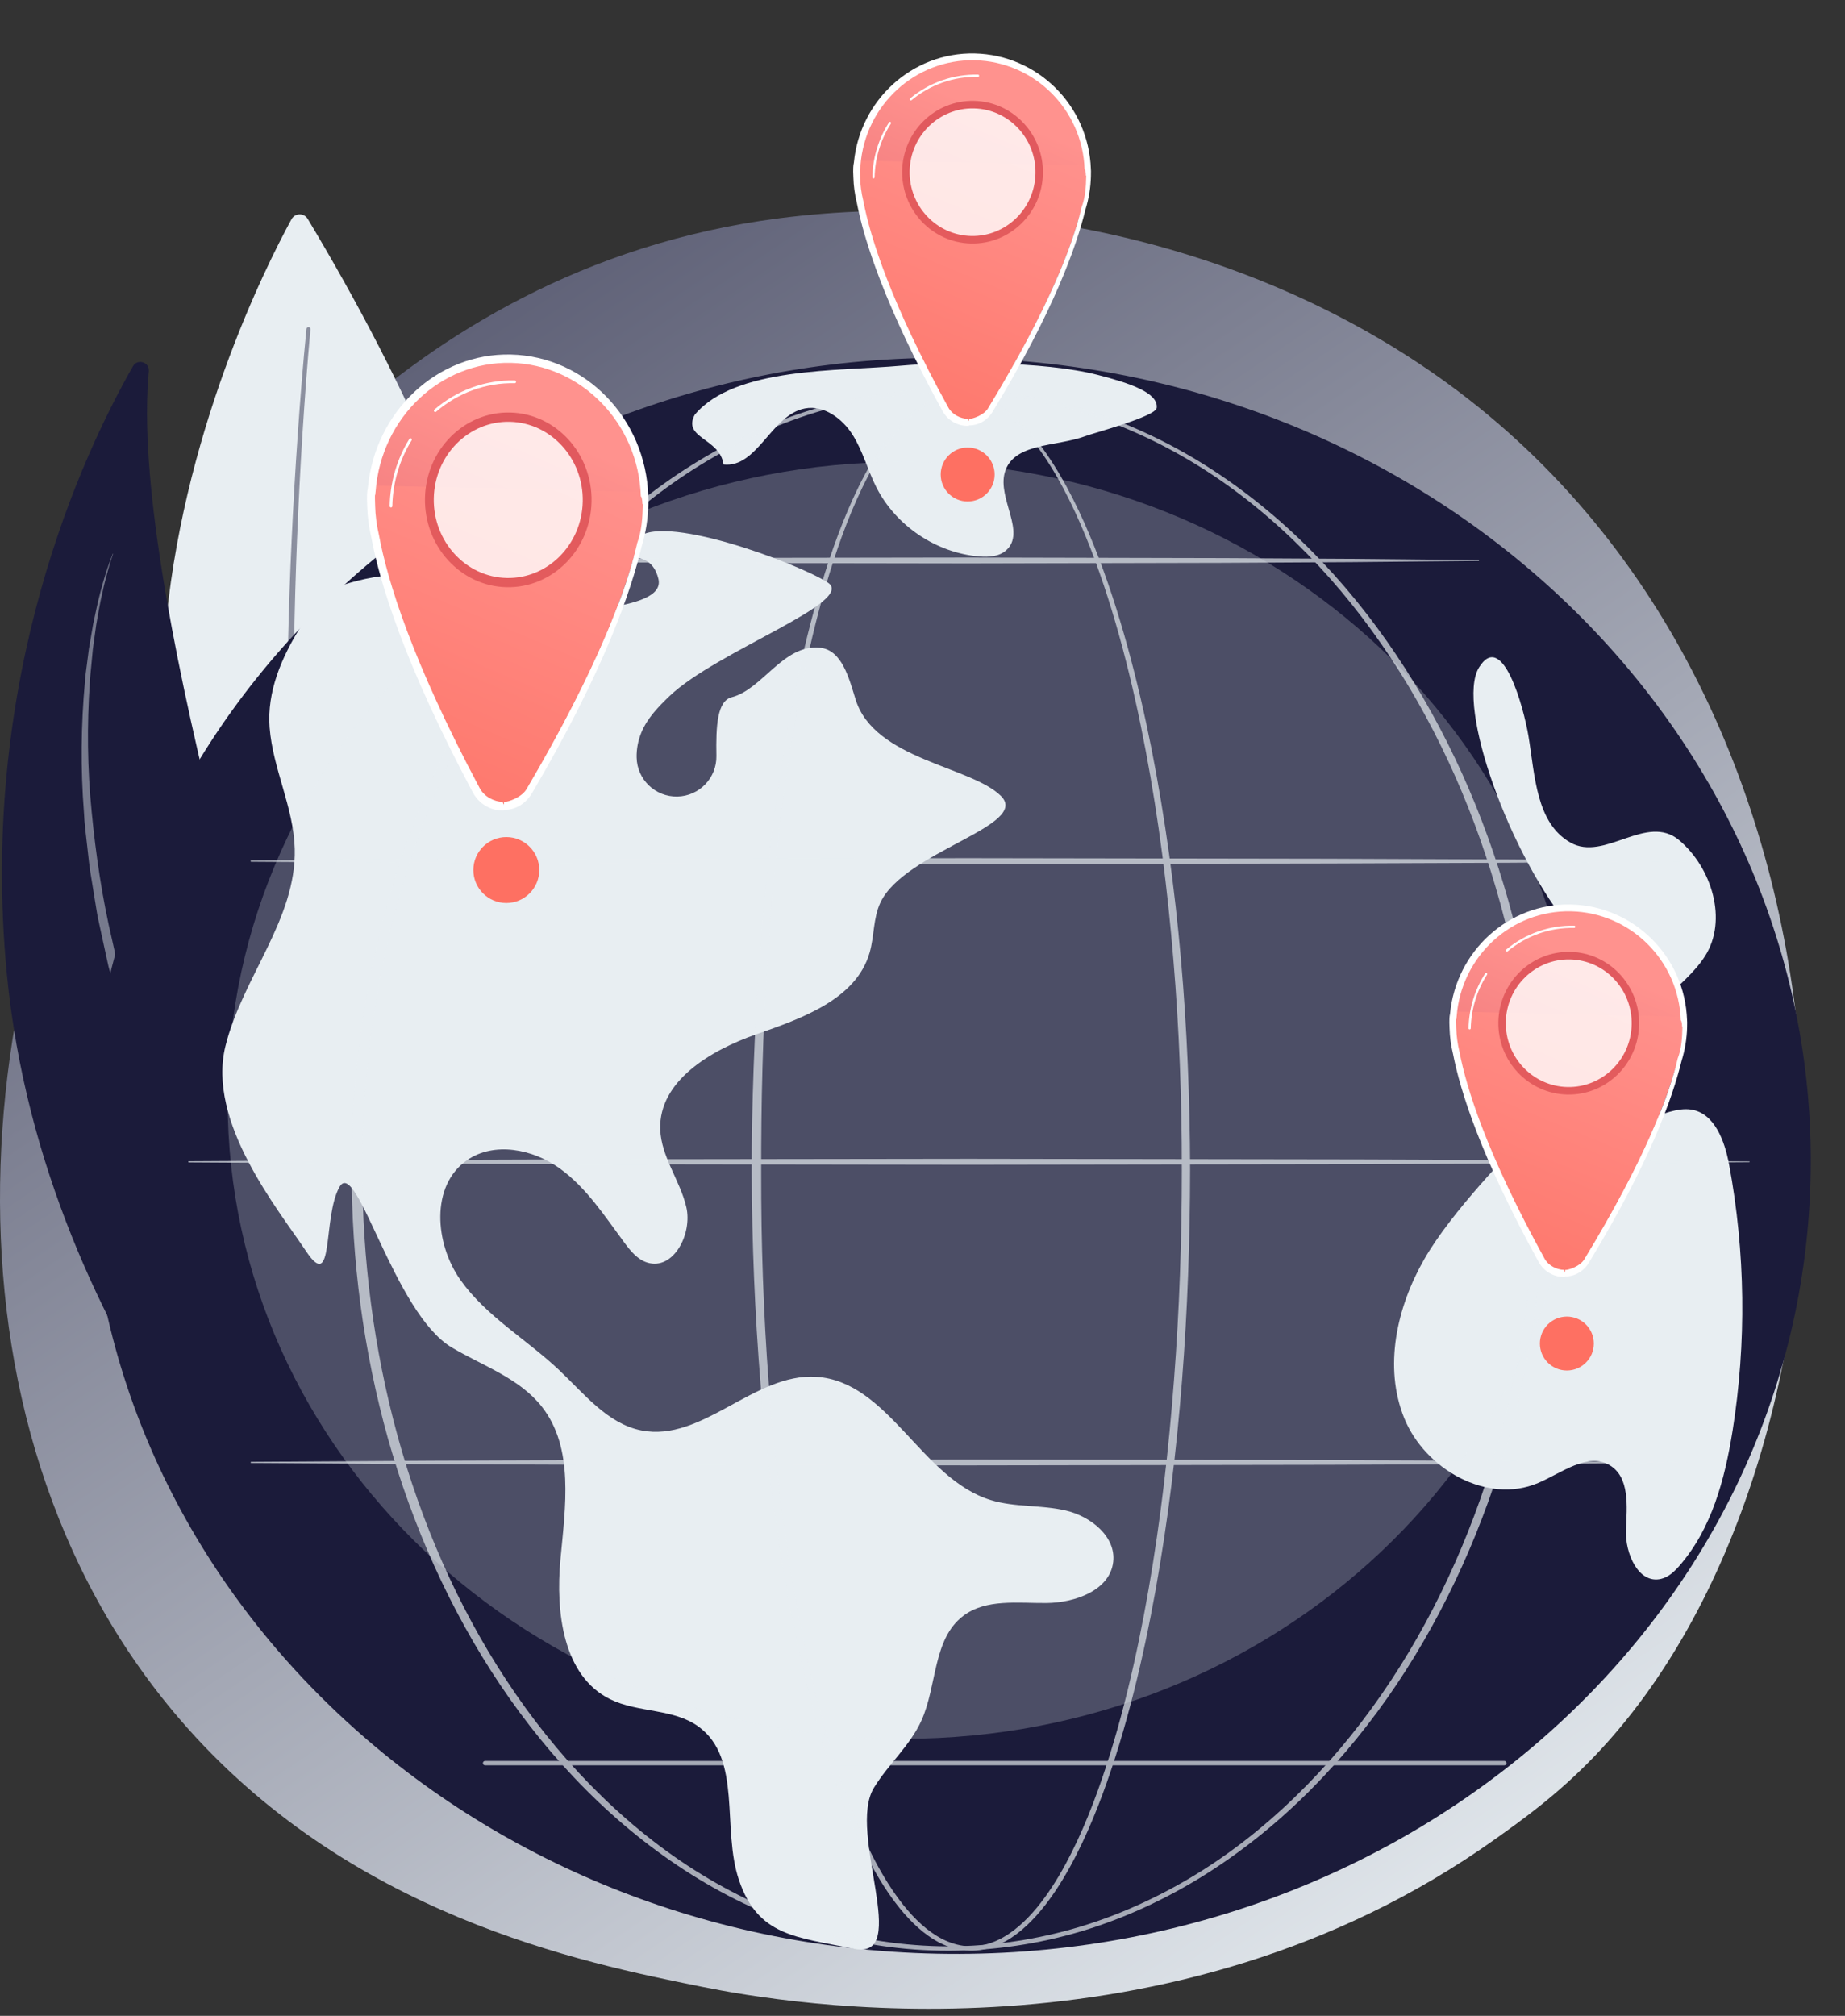 <svg width="260" height="284" viewBox="0 0 260 284" fill="none" xmlns="http://www.w3.org/2000/svg">
<rect x="0" y="0" width="260" height="284" fill="#333333" stroke="none"/>
<path d="M224.741 247.379C219.521 252.83 214.581 256.344 210.68 259.122C164.809 291.766 110.532 282.251 98.998 279.926C81.963 276.495 49.037 269.862 25.232 242.096C-10.783 200.089 -5.176 133.906 22.761 90.218C27.87 82.226 54.862 37.873 109.723 30.76C142.925 26.455 181.627 35.136 209.654 58.426C268.485 107.313 264.297 206.074 224.741 247.379Z" fill="url(#paint0_linear_1_2804)"/>
<path d="M41.08 30.885C33.639 44.525 -6.427 125.669 62.964 176.944C62.964 176.944 103.092 130.314 43.361 30.834C42.838 29.964 41.567 29.994 41.08 30.885Z" fill="url(#paint1_linear_1_2804)"/>
<path opacity="0.45" d="M43.751 46.395C43.293 51.328 42.935 56.278 42.621 61.226C42.309 66.175 42.054 71.128 41.857 76.082C41.463 85.992 41.29 95.91 41.422 105.822C41.562 115.732 41.992 125.643 42.96 135.498C43.428 140.427 44.075 145.336 44.908 150.208C45.747 155.078 46.779 159.916 48.188 164.637V164.64C48.294 164.993 48.092 165.366 47.739 165.471C47.386 165.576 47.014 165.375 46.908 165.022V165.018C45.509 160.218 44.5 155.326 43.685 150.415C42.878 145.501 42.261 140.561 41.821 135.608C40.913 125.704 40.548 115.765 40.472 105.834C40.403 95.901 40.64 85.97 41.099 76.051C41.329 71.093 41.616 66.135 41.961 61.184C42.307 56.231 42.696 51.285 43.188 46.34C43.204 46.185 43.342 46.071 43.498 46.087C43.653 46.102 43.766 46.24 43.751 46.394V46.397V46.395Z" fill="#1B1B3A"/>
<path d="M45.279 227.331C45.279 227.331 55.739 207.665 47.166 177.047C39.212 148.639 18.186 81.45 20.971 52.314C21.095 51.024 19.385 50.47 18.741 51.595C11.83 63.666 -3.1 95.255 0.966 137.231C6.209 191.362 45.279 227.331 45.279 227.331Z" fill="url(#paint2_linear_1_2804)"/>
<path opacity="0.45" d="M15.943 78.017C15.415 79.458 15.047 80.95 14.668 82.433L14.17 84.677C14.01 85.426 13.893 86.184 13.752 86.937C13.686 87.314 13.613 87.69 13.552 88.068L13.396 89.206L13.083 91.481L12.866 93.767C12.805 94.529 12.696 95.288 12.667 96.053C12.241 102.156 12.309 108.296 12.92 114.381C13.507 120.465 14.405 126.525 15.81 132.478L16.308 134.716L16.56 135.834L16.864 136.94L18.079 141.362C18.287 142.098 18.473 142.838 18.698 143.571L19.369 145.772L20.711 150.173C22.554 156.024 24.443 161.86 26.424 167.668C28.399 173.478 30.437 179.266 32.474 185.061C34.502 190.857 36.584 196.641 38.4 202.523C38.87 203.987 39.268 205.477 39.691 206.957C39.91 207.694 40.081 208.447 40.269 209.194C40.449 209.944 40.649 210.687 40.812 211.441C41.471 214.453 41.941 217.512 42.079 220.597C42.084 220.694 42.008 220.776 41.912 220.78C41.819 220.785 41.74 220.715 41.73 220.624V220.614L41.492 218.334L41.433 217.765C41.412 217.575 41.371 217.388 41.34 217.199L41.145 216.07C40.922 214.558 40.539 213.074 40.211 211.583C40.032 210.84 39.815 210.105 39.618 209.365C39.414 208.628 39.228 207.887 38.991 207.158C38.535 205.696 38.105 204.228 37.602 202.779C35.669 196.964 33.542 191.204 31.425 185.44L28.257 176.787C27.231 173.891 26.19 171 25.196 168.092C24.183 165.19 23.202 162.278 22.239 159.358C21.748 157.903 21.291 156.435 20.821 154.972L19.424 150.577L18.076 146.168L17.401 143.963C17.175 143.228 16.993 142.477 16.787 141.735L15.586 137.268L15.286 136.152L15.037 135.023L14.546 132.762L14.056 130.502C13.897 129.747 13.711 128.999 13.604 128.235L12.861 123.668C12.579 122.151 12.461 120.61 12.273 119.08C12.11 117.546 11.89 116.019 11.831 114.476C11.347 108.327 11.411 102.137 11.972 96.001C12.016 95.231 12.14 94.469 12.232 93.705L12.527 91.413L12.919 89.136L13.115 87.998C13.188 87.62 13.274 87.245 13.354 86.868C13.969 83.854 14.754 80.863 15.899 78.007C15.904 77.996 15.917 77.991 15.928 77.995C15.939 78 15.943 78.013 15.94 78.024L15.943 78.017Z" fill="#E8EEF2"/>
<path d="M255.077 168.159C257.796 106.134 205.727 53.474 138.778 50.539C71.829 47.604 15.352 95.506 12.633 157.531C9.914 219.556 61.983 272.217 128.932 275.151C195.881 278.086 252.358 230.184 255.077 168.159Z" fill="#1B1B3A"/>
<path d="M42.326 88.378C39.662 92.654 37.609 97.467 37.995 102.49C38.442 108.306 41.385 113.752 41.536 119.583C41.793 129.473 34.159 137.75 31.777 147.351C29.115 158.083 39.151 170.31 43.149 176.3C47.147 182.291 45.429 171.44 47.853 167.209C50.278 162.979 55.506 185.012 63.672 189.847C68.054 192.442 73.194 194.169 76.345 198.169C80.942 204.003 79.668 212.305 78.978 219.698C78.288 227.093 79.321 236.105 85.981 239.392C89.902 241.327 94.886 240.672 98.425 243.242C104.639 247.754 101.671 257.591 104.133 264.865C106.811 272.775 112.121 272.88 120.337 274.557C128.552 276.234 119.302 258.185 123.151 251.877C125.174 248.562 128.261 245.924 129.857 242.383C132.07 237.471 131.447 230.91 135.738 227.656C138.956 225.216 143.432 225.877 147.47 225.841C151.507 225.806 156.417 224.054 156.876 220.043C157.282 216.483 153.719 213.645 150.233 212.821C146.747 211.996 143.032 212.389 139.608 211.335C129.815 208.319 125.248 194.615 115.021 193.973C106.279 193.425 98.958 203.238 90.368 201.524C85.579 200.569 82.301 196.327 78.747 192.98C74.181 188.679 68.514 185.451 64.889 180.332C61.265 175.213 60.647 167.031 65.804 163.46C69.636 160.807 75.079 161.884 78.863 164.602C82.648 167.32 85.226 171.352 88.005 175.092C88.863 176.247 89.835 177.444 91.209 177.874C94.905 179.031 97.602 173.831 96.717 170.061C95.833 166.291 93.169 162.975 93.043 159.104C92.823 152.282 100.169 147.954 106.613 145.706C113.057 143.459 120.653 140.778 122.547 134.222C123.216 131.906 123.041 129.357 124.063 127.173C127.448 119.936 145.309 116.323 141.039 112.126C136.77 107.93 123.219 107.017 120.58 98.566C119.636 95.54 118.663 91.54 115.507 91.248C110.366 90.771 107.432 97.134 103.12 98.227C101.073 98.746 100.877 102.222 100.956 106.498C101.014 109.602 98.546 112.165 95.442 112.224C92.338 112.283 89.774 109.815 89.715 106.712C89.693 105.559 89.895 104.396 90.369 103.234C91.199 101.199 92.775 99.572 94.365 98.054C100.997 91.721 120.788 84.763 116.644 82.067C112.5 79.371 92.61 71.932 89.643 76.038C86.676 80.144 91.583 76.667 92.78 81.537C93.977 86.406 78.066 85.753 70.709 87.861C69.495 88.209 68.147 88.548 67.01 87.997C65.738 87.381 65.203 85.902 64.513 84.67C60.818 78.068 48.529 82.354 48.529 82.354C48.529 82.354 44.707 84.559 42.327 88.38L42.326 88.378Z" fill="#E8EEF2"/>
<path d="M97.909 58.424C96.123 61.754 101.435 61.7 101.964 65.442C106.746 65.962 108.71 58.423 113.439 57.544C116.109 57.047 118.696 58.959 120.147 61.254C121.597 63.549 122.274 66.243 123.503 68.665C126.258 74.088 131.945 77.905 138.007 78.399C139.326 78.506 140.78 78.422 141.773 77.547C144.655 75.007 140.532 70.236 141.603 66.547C142.827 62.331 148.906 62.971 153.015 61.424C154.148 60.998 162.864 58.672 163.004 57.469C163.253 55.337 159.209 53.98 154.686 52.817C147.022 50.846 133.537 50.928 126.946 51.525C118.177 52.318 103.567 51.677 97.911 58.426L97.909 58.424Z" fill="#E8EEF2"/>
<path d="M244.149 201.636C246.136 189.197 245.971 176.417 243.662 164.034C243.046 160.731 241.605 156.792 238.279 156.317C234.431 155.767 229.721 160.187 227.311 157.136C226.248 155.79 226.673 153.829 227.275 152.222C228.863 147.985 231.35 144.088 234.523 140.861C236.494 138.857 238.75 137.08 240.267 134.715C243.513 129.654 241.234 122.259 236.64 118.382C232.045 114.505 226.118 121.458 221.288 118.698C216.459 115.938 216.308 109.241 215.401 103.753C214.728 99.687 211.733 88.673 208.424 94.037C205.115 99.401 212.838 120.754 221.529 130.989C222.578 132.224 223.735 133.606 223.647 135.224C223.435 139.086 217.807 138.915 214.022 139.706C209.336 140.685 202.152 138.175 206.116 146.341C208.207 150.648 218.194 156.543 215.51 159.425C212.827 162.307 204.577 170.656 200.706 177.407C196.836 184.159 194.96 192.566 197.879 199.781C200.798 206.996 209.574 211.977 216.739 208.938C220.091 207.515 223.747 204.559 226.864 206.443C229.687 208.15 229.271 212.246 229.131 215.542C228.991 218.837 230.89 223.212 234.097 222.438C235.152 222.183 235.982 221.383 236.694 220.565C241.205 215.38 243.064 208.422 244.147 201.636H244.149Z" fill="#E8EEF2"/>
<path opacity="0.24" d="M127.293 244.971C179.878 244.971 222.506 204.7 222.506 155.023C222.506 105.347 179.878 65.076 127.293 65.076C74.708 65.076 32.08 105.347 32.08 155.023C32.08 204.7 74.708 244.971 127.293 244.971Z" fill="#E8EEF2"/>
<g opacity="0.68">
<g style="mix-blend-mode:soft-light">
<path d="M167.709 164.783C167.679 184.602 166.326 204.462 162.851 224.001C161.97 228.882 160.95 233.739 159.732 238.549C158.511 243.358 157.101 248.125 155.374 252.786C154.508 255.113 153.562 257.415 152.496 259.663C151.43 261.911 150.246 264.11 148.872 266.195C147.491 268.271 145.925 270.258 143.997 271.891C143.033 272.701 141.976 273.421 140.814 273.946C139.654 274.469 138.389 274.799 137.104 274.823C135.821 274.861 134.536 274.608 133.354 274.131C132.167 273.659 131.084 272.972 130.097 272.188C128.122 270.607 126.523 268.641 125.117 266.582C123.715 264.514 122.518 262.322 121.434 260.082C120.354 257.84 119.394 255.544 118.52 253.219C116.771 248.568 115.347 243.805 114.114 238.999C112.885 234.191 111.853 229.336 110.966 224.457C109.194 214.697 107.989 204.842 107.177 194.961C106.372 185.078 105.972 175.164 105.93 165.248C105.91 160.291 106.032 155.334 106.205 150.381C106.386 145.427 106.653 140.477 107.012 135.533C107.734 125.647 108.818 115.782 110.435 105.998C111.247 101.107 112.194 96.237 113.333 91.411C114.476 86.585 115.805 81.799 117.455 77.116C118.284 74.777 119.191 72.463 120.226 70.204C121.259 67.944 122.415 65.735 123.774 63.647C125.136 61.568 126.701 59.584 128.649 57.997C129.622 57.211 130.695 56.527 131.869 56.063C133.038 55.593 134.307 55.354 135.569 55.402C136.832 55.438 138.078 55.755 139.227 56.262C140.378 56.772 141.436 57.465 142.408 58.252C144.351 59.836 145.961 61.772 147.389 63.806C148.813 65.849 150.054 68.01 151.175 70.226C152.298 72.443 153.299 74.718 154.223 77.021C156.063 81.632 157.582 86.364 158.903 91.144C160.22 95.926 161.334 100.762 162.299 105.626C166.111 125.099 167.657 144.961 167.709 164.782V164.783ZM166.544 164.783C166.558 154.9 166.178 145.015 165.352 135.166C164.535 125.317 163.297 115.499 161.461 105.789C160.543 100.934 159.474 96.108 158.204 91.334C156.929 86.562 155.459 81.841 153.669 77.24C152.77 74.943 151.796 72.674 150.7 70.465C149.608 68.256 148.395 66.104 147.006 64.072C145.612 62.05 144.041 60.128 142.153 58.565C141.21 57.788 140.185 57.104 139.076 56.601C137.968 56.103 136.774 55.779 135.558 55.747C134.345 55.708 133.132 55.95 132.009 56.41C130.881 56.866 129.848 57.538 128.906 58.312C127.021 59.874 125.495 61.838 124.169 63.902C122.846 65.976 121.719 68.174 120.714 70.424C119.707 72.674 118.826 74.981 118.022 77.314C116.422 81.983 115.139 86.76 114.043 91.575C112.949 96.392 112.047 101.254 111.281 106.135C109.754 115.9 108.758 125.746 108.124 135.61C107.486 145.476 107.25 155.363 107.267 165.248C107.249 175.131 107.586 185.016 108.329 194.871C109.078 204.725 110.219 214.554 111.925 224.287C112.779 229.152 113.777 233.992 114.971 238.784C116.167 243.573 117.554 248.317 119.262 252.944C120.115 255.256 121.053 257.538 122.108 259.761C123.165 261.982 124.335 264.153 125.699 266.192C127.065 268.221 128.619 270.147 130.508 271.678C131.451 272.436 132.479 273.094 133.592 273.544C134.701 273.996 135.893 274.246 137.087 274.207C138.282 274.178 139.458 273.863 140.548 273.364C141.64 272.862 142.646 272.171 143.569 271.385C145.416 269.802 146.936 267.852 148.279 265.805C149.617 263.749 150.772 261.571 151.812 259.341C152.852 257.11 153.776 254.823 154.62 252.507C156.305 247.872 157.678 243.124 158.862 238.332C160.042 233.538 161.029 228.695 161.874 223.828C163.566 214.094 164.694 204.264 165.443 194.409C166.199 184.555 166.548 174.668 166.546 164.783H166.544Z" fill="#E8EEF2"/>
</g>
<g style="mix-blend-mode:soft-light">
<path d="M217.705 164.786C217.681 171.164 217.279 177.542 216.427 183.865C215.574 190.185 214.307 196.452 212.597 202.598C209.144 214.873 203.926 226.689 196.826 237.296C193.275 242.593 189.251 247.58 184.751 252.102C180.255 256.624 175.277 260.677 169.878 264.078C164.479 267.472 158.648 270.196 152.538 272.045C146.426 273.881 140.049 274.832 133.668 274.831C127.287 274.837 120.908 273.89 114.794 272.059C108.683 270.213 102.847 267.492 97.444 264.102C92.04 260.704 87.057 256.654 82.554 252.133C78.049 247.613 74.018 242.626 70.462 237.329C63.349 226.721 58.123 214.902 54.657 202.621C52.941 196.473 51.659 190.205 50.807 183.879C49.959 177.552 49.56 171.168 49.54 164.786C49.563 158.404 49.966 152.022 50.817 145.695C51.672 139.37 52.957 133.102 54.676 126.955C58.15 114.68 63.382 102.867 70.498 92.267C74.056 86.973 78.088 81.993 82.593 77.477C87.095 72.962 92.076 68.914 97.478 65.525C102.881 62.141 108.715 59.436 114.819 57.59C120.924 55.757 127.295 54.806 133.669 54.808C140.043 54.811 146.412 55.765 152.516 57.602C158.617 59.451 164.447 62.161 169.846 65.548C175.244 68.94 180.218 72.99 184.715 77.506C189.213 82.024 193.239 87.005 196.79 92.299C203.895 102.897 209.119 114.706 212.579 126.977C214.292 133.121 215.562 139.387 216.418 145.707C217.273 152.028 217.679 158.406 217.707 164.784L217.705 164.786ZM216.37 164.786C216.366 158.466 215.987 152.143 215.162 145.875C214.337 139.608 213.1 133.394 211.425 127.299C208.074 115.117 203.014 103.359 196.052 92.79C192.573 87.511 188.621 82.536 184.195 78.018C179.769 73.505 174.874 69.433 169.533 66.04C164.189 62.658 158.42 59.931 152.368 58.083C146.312 56.253 139.994 55.299 133.666 55.288C127.339 55.303 121.021 56.262 114.969 58.095C108.92 59.946 103.154 62.678 97.815 66.063C92.478 69.46 87.59 73.534 83.169 78.049C78.749 82.568 74.804 87.544 71.331 92.823C64.38 103.39 59.33 115.144 55.991 127.322C52.665 139.512 51.053 152.153 51.055 164.786C51.059 177.418 52.677 190.058 56.011 202.245C59.356 214.418 64.413 226.166 71.367 236.725C74.841 242 78.788 246.971 83.208 251.486C87.628 255.996 92.514 260.067 97.85 263.455C103.187 266.832 108.952 269.548 114.993 271.398C121.037 273.234 127.346 274.197 133.667 274.215C139.987 274.2 146.299 273.243 152.345 271.411C158.389 269.566 164.156 266.852 169.499 263.477C174.839 260.093 179.73 256.024 184.157 251.515C188.583 247.002 192.536 242.031 196.016 236.757C202.981 226.197 208.047 214.445 211.406 202.267C213.085 196.174 214.323 189.961 215.153 183.695C215.98 177.428 216.364 171.106 216.371 164.785L216.37 164.786Z" fill="#E8EEF2"/>
</g>
<g style="mix-blend-mode:soft-light">
<path d="M35.398 121.232L60.688 121.07L85.978 120.978L136.557 120.904L187.136 120.985L212.426 121.086L237.715 121.261C237.748 121.261 237.774 121.287 237.774 121.32C237.774 121.352 237.747 121.379 237.715 121.379L212.426 121.554L187.136 121.654L136.557 121.736L85.978 121.661L60.688 121.569L35.398 121.407C35.35 121.407 35.311 121.367 35.312 121.319C35.312 121.271 35.351 121.232 35.398 121.232Z" fill="#E8EEF2"/>
</g>
<g style="mix-blend-mode:soft-light">
<path d="M64.737 78.876L82.692 78.714L100.647 78.623C106.632 78.583 112.617 78.588 118.602 78.576L136.556 78.548L172.466 78.63L190.421 78.73L208.375 78.905C208.408 78.905 208.434 78.932 208.434 78.965C208.434 78.997 208.408 79.022 208.375 79.023L190.421 79.198L172.466 79.299L136.556 79.38L118.602 79.353C112.617 79.341 106.632 79.344 100.647 79.306L82.692 79.215L64.737 79.053C64.689 79.053 64.65 79.012 64.65 78.964C64.65 78.916 64.69 78.877 64.737 78.877V78.876Z" fill="#E8EEF2"/>
</g>
<g style="mix-blend-mode:soft-light">
<path d="M26.611 163.59L54.099 163.428L81.585 163.335L136.558 163.261L191.532 163.343L219.019 163.443L246.505 163.618C246.538 163.618 246.563 163.645 246.563 163.678C246.563 163.71 246.537 163.736 246.505 163.736L219.019 163.911L191.532 164.012L136.558 164.093L81.585 164.019L54.099 163.927L26.611 163.765C26.563 163.765 26.523 163.724 26.524 163.676C26.524 163.627 26.564 163.589 26.611 163.589V163.59Z" fill="#E8EEF2"/>
</g>
<g style="mix-blend-mode:soft-light">
<path d="M35.398 205.949L60.688 205.787L85.978 205.695L136.557 205.621L187.136 205.702L212.426 205.803L237.715 205.977C237.748 205.977 237.774 206.004 237.774 206.037C237.774 206.069 237.747 206.096 237.715 206.096L212.426 206.27L187.136 206.371L136.557 206.452L85.978 206.378L60.688 206.286L35.398 206.124C35.35 206.124 35.311 206.084 35.312 206.035C35.312 205.987 35.351 205.948 35.398 205.948V205.949Z" fill="#E8EEF2"/>
</g>
<g style="mix-blend-mode:soft-light">
<path d="M211.996 248.704H68.357C68.187 248.704 68.05 248.567 68.05 248.397C68.05 248.227 68.187 248.089 68.357 248.089H211.996C212.167 248.089 212.304 248.227 212.304 248.397C212.304 248.567 212.167 248.704 211.996 248.704Z" fill="#E8EEF2"/>
</g>
</g>
<path d="M148.504 35.97C154.858 29.531 154.858 19.09 148.504 12.65C142.15 6.21 131.849 6.21 125.495 12.65C119.141 19.09 119.141 29.531 125.495 35.97C131.849 42.41 142.15 42.41 148.504 35.97Z" fill="url(#paint3_linear_1_2804)"/>
<path d="M153.264 23.326L137.027 22.968L120.76 22.611C120.76 22.611 119.265 31.962 133.245 57.346C133.856 58.453 134.997 59.246 136.247 59.274C137.498 59.302 138.675 58.513 139.332 57.434C154.384 32.686 153.262 23.325 153.262 23.325L153.264 23.326Z" fill="url(#paint4_linear_1_2804)"/>
<path d="M136.529 59.931V60.001L136.231 59.995C134.815 59.964 133.511 59.157 132.826 57.912C124.653 43.075 121.742 33.748 120.739 28.54C120.447 27.341 120.289 26.17 120.258 24.97C120.186 23.742 120.272 23.228 120.282 23.174L120.33 22.912C121.175 14.07 128.595 7.339 137.357 7.531C146.234 7.726 153.422 14.878 153.727 23.815C153.737 23.932 153.754 24.229 153.734 24.725V24.786C153.699 26.405 153.439 28.004 152.96 29.539C151.696 34.693 148.522 43.799 139.873 58.02C139.131 59.241 137.861 59.961 136.528 59.931H136.529ZM121.181 23.703C121.181 23.703 121.171 24.362 121.201 24.895V24.922C121.232 26.059 121.381 27.171 121.659 28.309L121.664 28.336C122.652 33.473 125.533 42.692 133.652 57.43C134.174 58.38 135.318 58.988 136.401 59.012L136.539 59.495L136.549 59.016C137.083 59.027 138.666 58.475 139.234 57.542C147.828 43.413 151.215 34.388 152.392 29.302V29.271C152.957 27.822 153.042 26.305 153.075 24.771L153.023 24.703V24.698C153.034 24.22 152.908 23.96 152.902 23.892L152.843 23.863C152.561 15.427 145.747 8.674 137.366 8.489C129.002 8.306 121.919 14.787 121.261 23.277L121.212 23.704H121.181V23.703Z" fill="white"/>
<path opacity="0.8" d="M137.157 33.734C142.404 33.734 146.657 29.481 146.657 24.235C146.657 18.989 142.404 14.736 137.157 14.736C131.911 14.736 127.658 18.989 127.658 24.235C127.658 29.481 131.911 33.734 137.157 33.734Z" fill="white"/>
<path d="M136.838 34.31C131.37 34.19 127.018 29.583 127.136 24.041C127.255 18.498 131.8 14.087 137.269 14.207C142.737 14.327 147.09 18.934 146.971 24.477C146.852 30.02 142.307 34.431 136.838 34.31ZM137.246 15.271C132.356 15.163 128.292 19.108 128.186 24.064C128.08 29.021 131.972 33.139 136.862 33.247C141.752 33.355 145.816 29.41 145.922 24.454C146.028 19.498 142.136 15.379 137.246 15.271Z" fill="url(#paint5_linear_1_2804)"/>
<path d="M128.354 14.149C128.31 14.149 128.267 14.128 128.236 14.091C128.181 14.022 128.191 13.922 128.257 13.866C130.945 11.627 134.343 10.436 137.826 10.513C137.913 10.515 137.981 10.587 137.98 10.675C137.978 10.764 137.906 10.834 137.819 10.832C134.412 10.757 131.087 11.922 128.458 14.113C128.427 14.137 128.39 14.15 128.354 14.149Z" fill="white"/>
<path d="M123.088 25.134C123.001 25.132 122.933 25.059 122.934 24.971C122.993 22.215 123.805 19.541 125.281 17.242C125.328 17.169 125.426 17.147 125.499 17.195C125.571 17.243 125.593 17.343 125.545 17.416C124.1 19.666 123.306 22.281 123.248 24.979C123.246 25.067 123.175 25.136 123.088 25.135V25.134Z" fill="white"/>
<path d="M232.519 155.871C238.872 149.431 238.872 138.99 232.519 132.55C226.165 126.11 215.863 126.11 209.509 132.55C203.156 138.99 203.156 149.431 209.509 155.871C215.863 162.311 226.165 162.311 232.519 155.871Z" fill="url(#paint6_linear_1_2804)"/>
<path d="M237.279 143.228L221.042 142.871L204.775 142.513C204.775 142.513 203.279 151.864 217.26 177.248C217.87 178.356 219.011 179.148 220.262 179.176C221.513 179.204 222.69 178.416 223.346 177.336C238.398 152.588 237.277 143.227 237.277 143.227L237.279 143.228Z" fill="url(#paint7_linear_1_2804)"/>
<path d="M220.544 179.831V179.902L220.247 179.895C218.831 179.864 217.526 179.057 216.841 177.813C208.668 162.975 205.758 153.648 204.755 148.44C204.462 147.241 204.305 146.071 204.273 144.871C204.202 143.643 204.288 143.129 204.298 143.075L204.346 142.813C205.19 133.971 212.611 127.24 221.372 127.431C230.25 127.626 237.438 134.778 237.742 143.715C237.753 143.832 237.77 144.13 237.75 144.625V144.686C237.715 146.306 237.454 147.905 236.976 149.439C235.712 154.593 232.538 163.7 223.888 177.92C223.146 179.141 221.876 179.861 220.543 179.831H220.544ZM205.197 143.603C205.197 143.603 205.186 144.262 205.217 144.795V144.823C205.248 145.96 205.397 147.072 205.675 148.209L205.68 148.236C206.668 153.374 209.549 162.593 217.667 177.331C218.19 178.28 219.334 178.888 220.416 178.912L220.554 179.395L220.565 178.916C221.098 178.928 222.682 178.375 223.249 177.443C231.843 163.313 235.231 154.289 236.407 149.202V149.172C236.973 147.722 237.057 146.205 237.09 144.672L237.039 144.603V144.598C237.049 144.12 236.924 143.86 236.917 143.792L236.858 143.763C236.577 135.327 229.763 128.574 221.382 128.39C213.018 128.206 205.935 134.688 205.276 143.177L205.227 143.604H205.197V143.603Z" fill="white"/>
<path opacity="0.8" d="M221.172 153.635C226.418 153.635 230.671 149.382 230.671 144.135C230.671 138.889 226.418 134.636 221.172 134.636C215.926 134.636 211.673 138.889 211.673 144.135C211.673 149.382 215.926 153.635 221.172 153.635Z" fill="white"/>
<path d="M220.853 154.209C215.384 154.089 211.032 149.482 211.151 143.939C211.269 138.396 215.815 133.985 221.283 134.105C226.752 134.226 231.104 138.833 230.986 144.375C230.867 149.918 226.322 154.329 220.853 154.209ZM221.261 135.17C216.371 135.062 212.307 139.007 212.201 143.963C212.094 148.919 215.987 153.038 220.877 153.146C225.767 153.253 229.83 149.309 229.937 144.352C230.043 139.396 226.151 135.277 221.261 135.17Z" fill="url(#paint8_linear_1_2804)"/>
<path d="M212.371 134.053C212.327 134.053 212.283 134.032 212.252 133.995C212.197 133.927 212.207 133.826 212.274 133.77C214.962 131.531 218.36 130.34 221.842 130.417C221.929 130.419 221.998 130.492 221.997 130.58C221.995 130.668 221.923 130.738 221.836 130.736C218.429 130.662 215.104 131.826 212.474 134.017C212.444 134.042 212.407 134.054 212.371 134.053Z" fill="white"/>
<path d="M207.103 145.032C207.016 145.03 206.947 144.958 206.948 144.87C207.008 142.113 207.819 139.44 209.296 137.141C209.343 137.067 209.441 137.045 209.513 137.094C209.586 137.142 209.607 137.241 209.559 137.315C208.115 139.564 207.32 142.18 207.263 144.877C207.261 144.965 207.19 145.034 207.103 145.033V145.032Z" fill="white"/>
<path d="M85.175 84.765C92.694 76.881 92.694 64.099 85.175 56.215C77.655 48.331 65.463 48.331 57.944 56.215C50.424 64.099 50.424 76.881 57.944 84.765C65.463 92.649 77.655 92.649 85.175 84.765Z" fill="url(#paint9_linear_1_2804)"/>
<path d="M90.809 69.287L71.593 68.85L52.341 68.412C52.341 68.412 50.571 79.859 67.117 110.936C67.839 112.292 69.19 113.262 70.669 113.296C72.15 113.331 73.543 112.365 74.32 111.043C92.134 80.746 90.807 69.286 90.807 69.286L90.809 69.287Z" fill="url(#paint10_linear_1_2804)"/>
<path d="M71.004 114.1V114.186L70.652 114.179C68.976 114.141 67.432 113.153 66.621 111.629C56.949 93.464 53.504 82.046 52.317 75.67C51.971 74.202 51.785 72.769 51.747 71.3C51.663 69.797 51.764 69.168 51.776 69.102L51.833 68.781C52.833 57.956 61.614 49.715 71.984 49.95C82.49 50.188 90.997 58.944 91.358 69.885C91.37 70.029 91.39 70.393 91.366 70.999V71.074C91.325 73.057 91.016 75.014 90.45 76.893C88.955 83.203 85.198 94.351 74.961 111.761C74.083 113.255 72.58 114.137 71.002 114.1H71.004ZM52.84 69.749C52.84 69.749 52.828 70.555 52.864 71.207V71.242C52.9 72.633 53.077 73.994 53.406 75.387L53.412 75.42C54.581 81.71 57.991 92.996 67.599 111.039C68.217 112.201 69.571 112.946 70.852 112.975L71.016 113.566L71.028 112.98C71.659 112.994 73.534 112.318 74.205 111.176C84.376 93.878 88.385 82.83 89.777 76.603V76.566C90.446 74.791 90.547 72.934 90.586 71.056L90.525 70.973V70.966C90.537 70.382 90.388 70.063 90.381 69.979L90.311 69.944C89.978 59.616 81.914 51.349 71.995 51.123C62.096 50.899 53.713 58.834 52.934 69.227L52.876 69.75H52.84V69.749Z" fill="white"/>
<path opacity="0.8" d="M71.748 82.028C77.957 82.028 82.99 76.821 82.99 70.399C82.99 63.976 77.957 58.769 71.748 58.769C65.539 58.769 60.506 63.976 60.506 70.399C60.506 76.821 65.539 82.028 71.748 82.028Z" fill="white"/>
<path d="M71.37 82.731C64.898 82.584 59.747 76.944 59.888 70.159C60.028 63.373 65.407 57.973 71.879 58.12C78.352 58.267 83.502 63.907 83.362 70.693C83.222 77.478 77.842 82.879 71.37 82.731ZM71.853 59.423C66.066 59.291 61.256 64.12 61.13 70.188C61.004 76.255 65.611 81.298 71.398 81.43C77.185 81.562 81.995 76.732 82.121 70.665C82.246 64.597 77.64 59.555 71.853 59.423Z" fill="url(#paint11_linear_1_2804)"/>
<path d="M61.33 58.053C61.278 58.053 61.226 58.028 61.19 57.982C61.124 57.898 61.136 57.775 61.215 57.706C64.396 54.965 68.418 53.508 72.539 53.601C72.642 53.604 72.723 53.693 72.722 53.801C72.719 53.908 72.635 53.995 72.532 53.992C68.499 53.901 64.564 55.327 61.452 58.008C61.416 58.039 61.372 58.054 61.33 58.053Z" fill="white"/>
<path d="M55.096 71.494C54.993 71.492 54.912 71.403 54.913 71.295C54.983 67.921 55.944 64.648 57.691 61.833C57.747 61.743 57.863 61.716 57.949 61.776C58.035 61.834 58.06 61.956 58.003 62.046C56.294 64.8 55.353 68.002 55.286 71.304C55.283 71.412 55.199 71.497 55.096 71.495V71.494Z" fill="white"/>
<path d="M71.35 127.221C73.915 127.221 75.994 125.142 75.994 122.577C75.994 120.012 73.915 117.933 71.35 117.933C68.785 117.933 66.706 120.012 66.706 122.577C66.706 125.142 68.785 127.221 71.35 127.221Z" fill="url(#paint12_linear_1_2804)"/>
<path d="M136.366 70.652C138.465 70.652 140.166 68.951 140.166 66.852C140.166 64.753 138.465 63.052 136.366 63.052C134.268 63.052 132.566 64.753 132.566 66.852C132.566 68.951 134.268 70.652 136.366 70.652Z" fill="url(#paint13_linear_1_2804)"/>
<path d="M220.803 193.085C222.901 193.085 224.602 191.384 224.602 189.286C224.602 187.187 222.901 185.486 220.803 185.486C218.704 185.486 217.003 187.187 217.003 189.286C217.003 191.384 218.704 193.085 220.803 193.085Z" fill="url(#paint14_linear_1_2804)"/>
<defs>
<linearGradient id="paint0_linear_1_2804" x1="219.959" y1="278.155" x2="-14.78" y2="-69.938" gradientUnits="userSpaceOnUse">
<stop stop-color="#E8EEF2"/>
<stop offset="1" stop-color="#1B1B3A"/>
</linearGradient>
<linearGradient id="paint1_linear_1_2804" x1="120.954" y1="3.087" x2="99.719" y2="34.169" gradientUnits="userSpaceOnUse">
<stop stop-color="white"/>
<stop offset="1" stop-color="#E8EEF2"/>
</linearGradient>
<linearGradient id="paint2_linear_1_2804" x1="-10.648" y1="86.013" x2="192.019" y2="337.319" gradientUnits="userSpaceOnUse">
<stop stop-color="#1B1B3A"/>
<stop offset="1" stop-color="#1B1B3A"/>
</linearGradient>
<linearGradient id="paint3_linear_1_2804" x1="140.381" y1="15.874" x2="118.558" y2="68.861" gradientUnits="userSpaceOnUse">
<stop stop-color="#FF928E"/>
<stop offset="1" stop-color="#DB5461"/>
</linearGradient>
<linearGradient id="paint4_linear_1_2804" x1="140.83" y1="16.058" x2="119.006" y2="69.046" gradientUnits="userSpaceOnUse">
<stop stop-color="#FF928E"/>
<stop offset="1" stop-color="#FE7062"/>
</linearGradient>
<linearGradient id="paint5_linear_1_2804" x1="145.422" y1="-14.863" x2="128.259" y2="63.24" gradientUnits="userSpaceOnUse">
<stop stop-color="#DB5461"/>
<stop offset="1" stop-color="#E9605A"/>
</linearGradient>
<linearGradient id="paint6_linear_1_2804" x1="224.396" y1="135.775" x2="202.572" y2="188.762" gradientUnits="userSpaceOnUse">
<stop stop-color="#FF928E"/>
<stop offset="1" stop-color="#DB5461"/>
</linearGradient>
<linearGradient id="paint7_linear_1_2804" x1="224.845" y1="135.96" x2="203.02" y2="188.948" gradientUnits="userSpaceOnUse">
<stop stop-color="#FF928E"/>
<stop offset="1" stop-color="#FE7062"/>
</linearGradient>
<linearGradient id="paint8_linear_1_2804" x1="229.437" y1="105.036" x2="212.274" y2="183.138" gradientUnits="userSpaceOnUse">
<stop stop-color="#DB5461"/>
<stop offset="1" stop-color="#E9605A"/>
</linearGradient>
<linearGradient id="paint9_linear_1_2804" x1="75.562" y1="60.163" x2="48.202" y2="124.379" gradientUnits="userSpaceOnUse">
<stop stop-color="#FF928E"/>
<stop offset="1" stop-color="#DB5461"/>
</linearGradient>
<linearGradient id="paint10_linear_1_2804" x1="76.094" y1="60.389" x2="48.733" y2="124.607" gradientUnits="userSpaceOnUse">
<stop stop-color="#FF928E"/>
<stop offset="1" stop-color="#FE7062"/>
</linearGradient>
<linearGradient id="paint11_linear_1_2804" x1="81.529" y1="22.532" x2="59.864" y2="117.841" gradientUnits="userSpaceOnUse">
<stop stop-color="#DB5461"/>
<stop offset="1" stop-color="#E9605A"/>
</linearGradient>
<linearGradient id="paint12_linear_1_2804" x1="83.893" y1="74.566" x2="76.267" y2="103.754" gradientUnits="userSpaceOnUse">
<stop stop-color="#DB5461"/>
<stop offset="1" stop-color="#FE7062"/>
</linearGradient>
<linearGradient id="paint13_linear_1_2804" x1="146.628" y1="27.57" x2="140.389" y2="51.452" gradientUnits="userSpaceOnUse">
<stop stop-color="#DB5461"/>
<stop offset="1" stop-color="#FE7062"/>
</linearGradient>
<linearGradient id="paint14_linear_1_2804" x1="231.065" y1="150.004" x2="224.825" y2="173.885" gradientUnits="userSpaceOnUse">
<stop stop-color="#DB5461"/>
<stop offset="1" stop-color="#FE7062"/>
</linearGradient>
</defs>
</svg>

